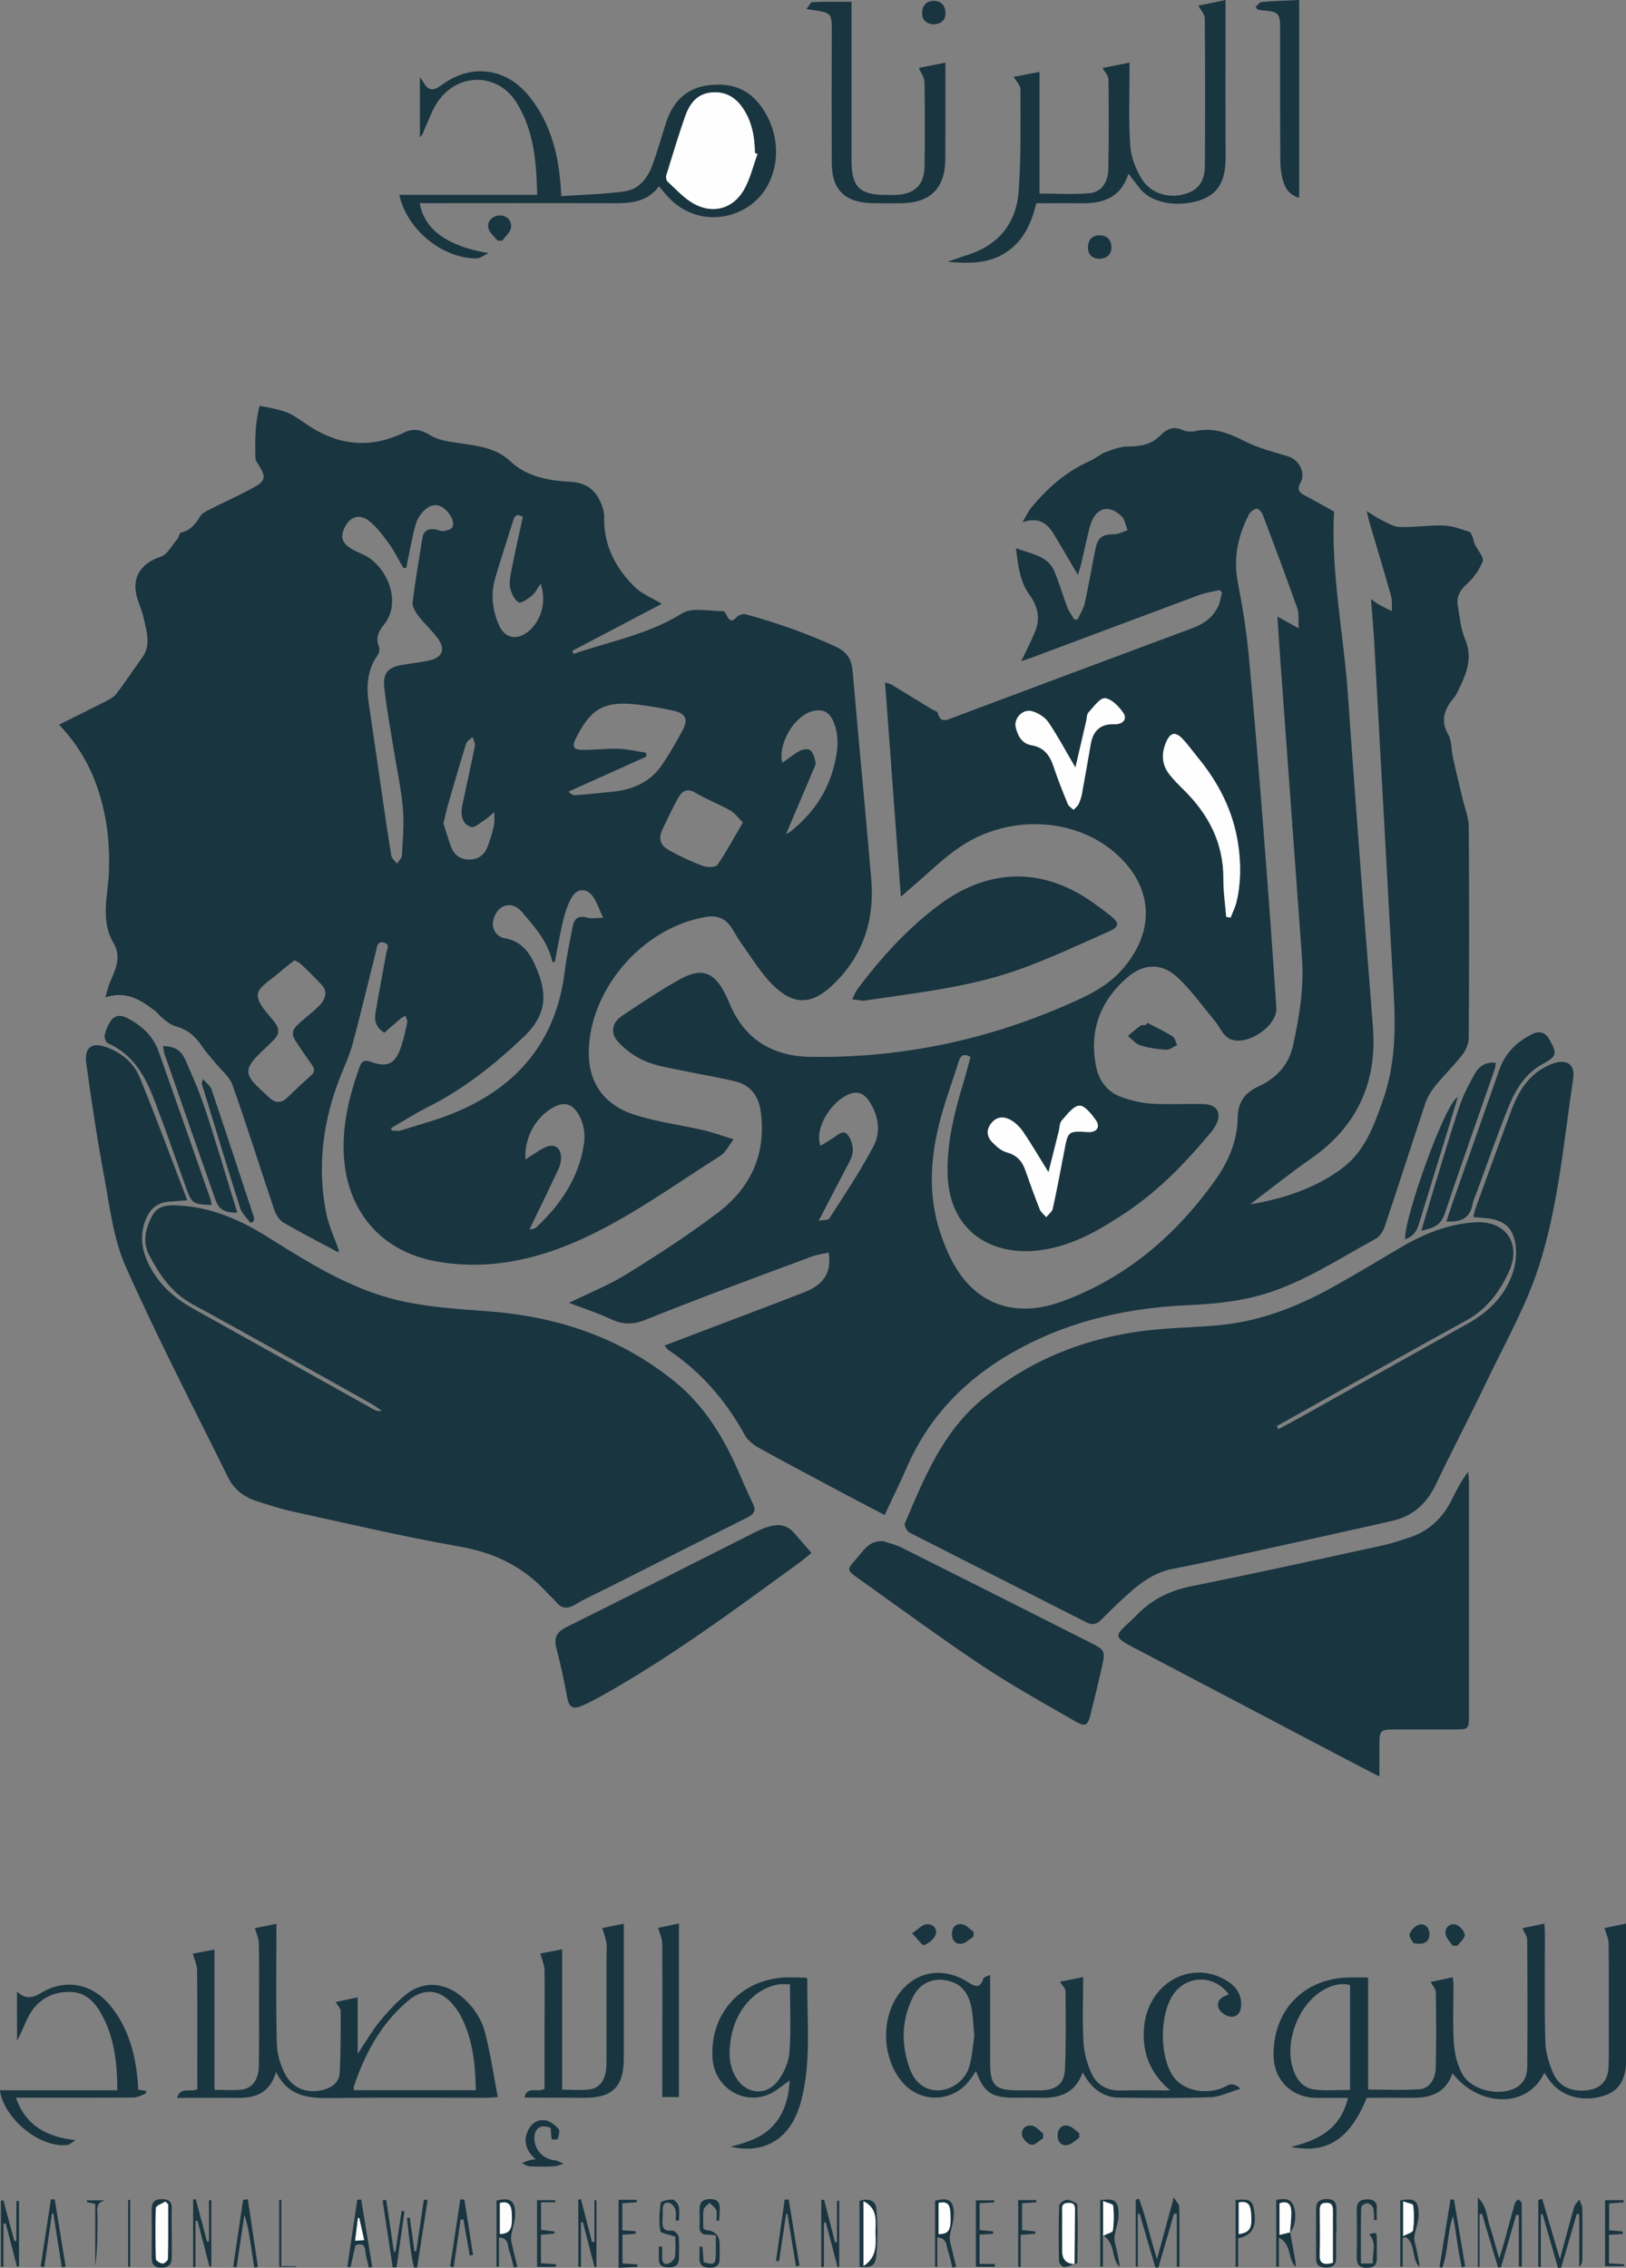<?xml version="1.0" encoding="UTF-8"?>
<svg id="Layer_1" data-name="Layer 1" xmlns="http://www.w3.org/2000/svg" viewBox="0 0 187.26 261.17">
  <rect x="0" y="0" width="187.26" height="261.17" fill="#808080" stroke="none"/>
  <defs>
    <style>
      .cls-1 {
        fill: #193540;
      }

      .cls-2 {
        fill: #fefefe;
      }
    </style>
  </defs>
  <path class="cls-1" d="M38.79,144.13c-2.07-1.11-4.16-2.17-6.18-3.36-.48-.29-.86-.95-1.05-1.52-1.61-4.77-3.11-9.57-4.79-14.31-.34-.96-1.3-1.7-1.98-2.54-.52-.64-1.08-1.25-1.54-1.93-.74-1.12-1.66-1.92-3-2.27-.52-.13-.98-.52-1.42-.85-.39-.29-.68-.72-1.07-1.01-1.57-1.17-3.18-2.27-5.62-1.48,.22-.74,.32-1.26,.52-1.73,.65-1.47,1.35-2.93,.42-4.52-1.58-2.7-.62-5.52-.53-8.33,.06-2.1-.05-4.24-.46-6.3-.76-3.83-2.27-7.38-5.29-10.52,1.82-.91,3.45-1.71,5.07-2.54,.52-.27,1.13-.52,1.47-.95,1.07-1.37,2.02-2.84,3.04-4.25,1.02-1.41,.52-2.9,.21-4.36-.16-.77-.46-1.52-.72-2.27-.82-2.44,.24-4.19,2.65-4.98,.78-.26,1.3-1.33,1.91-2.05,.18-.21,.23-.69,.41-.73,1.12-.23,1.7-1.02,2.25-1.92,.22-.35,.7-.56,1.1-.76,1.62-.82,3.28-1.57,4.88-2.43,1.54-.82,1.62-1.28,.68-2.73-.14-.22-.32-.47-.33-.71-.06-2.07-.05-4.14,.49-6.05,.87,.18,1.63,.31,2.36,.51,.5,.14,1.01,.32,1.46,.59,.75,.44,1.45,.97,2.19,1.43,3.46,2.15,7.05,2.32,10.69,.52,1.08-.53,2.02-.21,2.9,.32,1.11,.67,2.3,.77,3.55,.96,1.98,.3,4.06,.52,5.66,2.02,1.94,1.82,4.4,2.27,6.92,2.4,1.89,.09,3.03,.98,3.66,2.68,.15,.42,.29,.88,.28,1.32-.09,3.28,1.29,5.94,3.55,8.15,.78,.76,1.9,1.19,3.08,1.91-3.53,1.85-6.92,3.64-10.31,5.42,.06,.11,.12,.23,.17,.34,4.19-1.44,8.58-2.23,12.48-4.66,1.18-.73,3.13-.24,4.73-.26,.15,0,.34,.37,.46,.59,.33,.61,.63,.62,1.11,.09,.21-.23,.72-.4,1.02-.32,3.53,.97,6.96,2.16,10.31,3.7,1.53,.71,1.91,1.58,2.03,3.04,.68,7.93,1.46,15.85,2.13,23.78,.39,4.66-.91,8.75-4.34,12.08-2.44,2.36-4.53,2.53-6.99,.1-1.45-1.44-2.52-3.26-3.73-4.94-.44-.61-.76-1.31-1.21-1.91-.68-.9-1.63-1.18-2.73-1-7.08,1.16-13.13,7.89-13.52,15.04-.21,3.74,1.49,6.52,5.2,7.73,2.57,.84,5.31,1.18,7.96,1.79,1.09,.25,2.15,.64,3.51,1.06-.62,.79-.96,1.54-1.54,1.9-5.47,3.46-10.71,7.33-16.68,9.91-5.16,2.23-10.59,3.28-16.21,2.21-6.22-1.18-10.11-5.81-10.46-12.17-.2-3.55,.64-6.92,1.82-10.22,.25-.7,.64-.8,1.31-.55,1.85,.67,2.76,.25,3.41-1.6,.34-.96,.55-1.97,.76-2.96,.05-.23-.14-.5-.21-.76-.2,.13-.43,.23-.61,.38-.62,.53-1.23,1.07-1.81,1.59-.99-.61-1.17-1.41-1.03-2.26,.38-2.31,.83-4.61,1.25-6.92,.08-.44,.48-1-.28-1.21-.75-.2-.77,.45-.88,.89-.91,3.59-1.76,7.2-2.72,10.79-.34,1.27-.91,2.48-1.4,3.71-2.02,5.12-2.72,10.4-1.63,15.82,.29,1.43,.94,2.79,1.42,4.18-.06,.07-.12,.13-.18,.2Zm7.98-78.73c-.1,0-.21,.01-.31,.02-.55-.94-1.03-1.93-1.66-2.81-.68-.94-1.4-1.91-2.3-2.62-1.05-.83-2.09-.51-2.69,.54-.7,1.21-.48,2.02,.76,2.73,.39,.22,.81,.4,1.23,.59,2.66,1.18,4.62,5.45,2.38,8.14-.58,.7-.96,1.53-.52,2.53,.11,.24-.01,.7-.18,.94-1.19,1.7-1.31,3.58-1.01,5.55,.51,3.41,.99,6.82,1.49,10.23,.36,2.44,.7,4.87,1.11,7.3,.06,.33,.43,.61,.65,.92,.2-.31,.55-.61,.57-.93,.09-1.81,.26-3.64,.11-5.44-.19-2.22-.68-4.41-1.03-6.62-.39-2.43-.85-4.85-1.11-7.29-.19-1.7,.44-2.34,2.12-2.62,1.01-.17,2.03-.27,3.02-.49,1.55-.34,1.95-1.28,1.02-2.55-.66-.91-1.54-1.67-2.22-2.57-.34-.45-.74-1.09-.68-1.59,.3-2.48,.73-4.94,1.13-7.41,.15-.92,.78-1.13,1.6-.96,.26,.05,.53,.21,.77,.17,.38-.06,.9-.15,1.06-.41,.17-.27,.1-.83-.07-1.14-1.02-1.83-2.52-1.92-3.69-.18-.39,.57-.55,1.32-.71,2-.31,1.31-.55,2.64-.82,3.96Zm22.69,40.28c-.5-1.07-.73-1.8-1.15-2.4-.71-1.04-1.85-1.02-2.47,.07-.44,.77-.74,1.66-.95,2.53-.39,1.61-.67,3.26-.99,4.88-.09,.01-.19,.03-.28,.04-.49-2.35-2.04-4.02-3.49-5.76-.64-.76-1.54-1.03-2.34-.56-.51,.3-.95,1.08-1.02,1.7-.11,.88,.47,1.71,1.35,1.87,2.26,.4,3.11,2.05,3.84,3.91,1.18,3,.69,5.21-1.61,7.41-3.33,3.18-6.89,6.02-11.03,8.1-1.47,.74-2.86,1.63-4.29,2.45,.03,.09,.06,.18,.08,.28,.34,0,.71,.09,1.03-.01,2.16-.68,4.37-1.26,6.45-2.14,7.2-3.05,11.51-8.36,12.46-16.25,.2-1.69,.58-3.36,.89-5.03,.17-.94,.63-1.4,1.68-1.09,.46,.14,.99,.02,1.86,.02Zm4.95-18.99c.01,.15,.02,.3,.03,.44-2.99,1.35-5.98,2.7-8.97,4.04,.33,.32,.58,.43,.82,.41,1.47-.12,2.94-.26,4.41-.42,2.24-.25,4.19-1.12,5.5-3.02,.9-1.3,1.69-2.69,2.44-4.09,.63-1.19,.32-1.88-1-2.18-1.36-.31-2.75-.55-4.13-.72-3.88-.47-5.45,.4-7.19,3.88-.48,.96-.28,1.33,.81,1.33,1.36,0,2.73-.17,4.09-.13,1.07,.04,2.13,.3,3.2,.46Zm-40.47,23.89c-.58,.46-1.19,.89-1.74,1.39-.92,.83-2.46,1.67-2.51,2.58-.06,1.03,1.17,2.18,1.95,3.19,.59,.77,.51,1.38-.1,2.01-.66,.68-1.38,1.3-2.03,1.99-1.23,1.31-1.21,2.04,.04,3.29,.48,.48,.99,.94,1.49,1.4,.67,.61,1.34,.64,2.01,0,.91-.86,1.81-1.73,2.75-2.55,.49-.43,.45-.8,.11-1.27-.57-.8-1.13-1.61-1.68-2.43-.74-1.1-.68-1.54,.33-2.43,.71-.63,1.47-1.2,2.14-1.86,.85-.83,1-1.75,.41-2.4-.77-.84-1.59-1.63-2.4-2.42-.18-.18-.43-.28-.78-.5Zm51.62-15.86c-.58-.57-.95-1.11-1.46-1.39-1.29-.72-2.69-1.24-3.95-2-1.04-.63-1.62-.24-2.09,.63-.59,1.1-1.14,2.22-1.68,3.35-.6,1.26-.44,1.99,.75,2.65,1.22,.68,2.5,1.27,3.81,1.76,.5,.18,1.47,.19,1.67-.1,1.04-1.5,1.91-3.13,2.94-4.89Zm-25.04,38.8c.76-.48,1.43-.96,2.15-1.33,1.17-.61,2.01-.03,1.94,1.31-.02,.4-.15,.83-.32,1.2-1.07,2.27-2.17,4.53-3.32,6.9,.21-.06,.58-.05,.77-.23,2.8-2.62,4.89-5.67,5.5-9.55,.21-1.33-.02-2.57-.75-3.7-.64-.99-1.51-1.21-2.55-.7-2.18,1.07-3.58,3.55-3.43,6.1Zm30.01-37.48c.11-.06,.32-.13,.49-.26,2.47-1.97,4.22-4.41,5.02-7.5,.44-1.71,.66-3.42-.03-5.12-.46-1.13-1.18-1.52-2.32-1.29-2.13,.44-4.16,3.77-3.59,5.97,.68-.47,1.32-1,2.04-1.38,.34-.18,.99-.25,1.2-.05,.33,.32,.49,.89,.58,1.38,.05,.3-.16,.65-.29,.96-1.02,2.42-2.05,4.84-3.09,7.28Zm-28.28-28.82c-.38,.55-.6,1.07-.99,1.38-.46,.37-1.25,.92-1.54,.76-.48-.27-.82-1.02-.96-1.62-.14-.6-.01-1.28,.11-1.91,.42-2.1,.89-4.19,1.34-6.3-.7-.44-.95-.11-1.14,.51-.68,2.24-1.45,4.45-2.08,6.71-.49,1.77-.26,3.53,.46,5.21,.58,1.36,1.76,1.77,2.94,1.08,1.8-1.06,2.68-3.64,1.86-5.82Zm-11.18,27.61c.29,.88,.55,1.86,.92,2.79,.37,.93,1.13,1.4,2.14,1.37,1.02-.03,1.7-.6,2.04-1.53,.29-.78,.54-1.58,.71-2.39,.11-.49,.03-1.02,.04-1.54-.37,.31-.72,.65-1.12,.91-.5,.32-1.14,.91-1.55,.8-.78-.22-1.16-1.02-1.09-1.91,.01-.15,.02-.3,.05-.45,.5-2.32,1.01-4.64,1.48-6.98,.06-.31-.16-.68-.26-1.02-.26,.25-.66,.46-.75,.76-.72,2.31-1.39,4.63-2.06,6.95-.2,.68-.34,1.38-.55,2.23Z"/>
  <path class="cls-1" d="M143.92,138.71c3.81-.64,7.38-1.79,10.51-4.06,2.72-1.97,3.76-4.9,4.82-7.9,1.44-4.07,1.5-8.23,1.25-12.46-.76-13.36-1.47-26.72-2.22-40.08-.09-1.66-.25-3.32-.39-5.22,.41,.29,.65,.49,.91,.63,.49,.27,1,.52,1.5,.77-.03-.59,.06-1.21-.1-1.77-.79-2.8-1.64-5.59-2.46-8.38-.1-.32-.16-.65-.33-1.39,.69,.44,1.1,.76,1.56,.97,.72,.34,1.47,.84,2.22,.87,1.69,.06,3.39-.23,5.09-.17,.99,.03,1.98,.43,2.95,.73,.18,.05,.28,.41,.38,.64,.11,.28,.14,.59,.27,.86,.3,.64,1.04,1.42,.88,1.87-.36,.99-1.06,1.94-1.85,2.66-.82,.75-1.21,1.52-1.01,2.57,.24,1.26,.32,2.58,.82,3.74,1.02,2.38,0,4.33-.98,6.33-.13,.27-.36,.49-.54,.73-.93,1.24-1.27,2.46-.41,3.96,.41,.73,.34,1.73,.53,2.59,.36,1.64,.76,3.27,1.15,4.91,.24,1.02,.67,2.04,.68,3.07,.06,8.11,.05,16.23,0,24.34,0,.65-.32,1.41-.72,1.93-.99,1.27-2.15,2.39-3.16,3.64-.49,.61-.91,1.32-1.15,2.06-1.57,4.7-3.07,9.42-4.65,14.12-.18,.53-.58,1.14-1.05,1.4-4.55,2.47-8.89,5.43-13.99,6.68-2.37,.58-4.86,.83-7.3,.94-6.83,.28-13.37,1.65-19.45,4.87-5.94,3.15-10.54,7.59-13.25,13.84-.78,1.8-1.66,3.56-2.55,5.47-1.66-.87-3.26-1.69-4.85-2.54-3.21-1.71-6.42-3.41-9.6-5.17-.63-.35-1.31-.86-1.65-1.48-2.17-3.97-5.03-7.28-8.79-9.8-.14-.1-.24-.27-.47-.52,2.29-.87,4.47-1.7,6.65-2.53,3.19-1.21,6.38-2.4,9.55-3.65,2.21-.88,3.07-2.31,2.71-4.53-.68,.16-1.39,.24-2.03,.49-6.35,2.37-12.72,4.7-19,7.23-1.49,.6-2.64,.6-4.03-.05-1.56-.72-3.21-1.26-4.84-1.88,2.24-1.1,4.54-2.01,6.61-3.29,3.6-2.23,7.17-4.54,10.54-7.1,3.75-2.84,5.57-6.7,4.95-11.53-.24-1.86-1.15-3.15-2.98-3.59-1.95-.48-3.93-.78-5.89-1.2-1.48-.32-3.02-.52-4.4-1.1-1.17-.49-2.3-1.3-3.17-2.24-.96-1.04-.69-2.24,.46-3.01,2.14-1.43,4.28-2.87,6.52-4.13,2.66-1.5,4.11-.95,5.44,1.81,.13,.27,.26,.55,.38,.83,1.7,4.16,4.9,6.14,9.3,6.22,10.98,.18,21.42-2.15,31.36-6.8,1.88-.88,3.57-1.99,4.89-3.61,3.59-4.38,3.16-9.37-1.13-13.09-4.7-4.07-12.21-4.45-17.8-.71-2.06,1.38-3.84,3.19-5.75,4.8-.31,.26-.61,.53-1.11,.97-.61-8.34-1.21-16.42-1.82-24.67,.38,.12,.56,.14,.7,.22,1.57,.95,3.14,1.91,4.71,2.87,.22,.14,.61,.22,.65,.4,.32,1.27,1.09,.81,1.83,.53,9.18-3.44,18.36-6.88,27.55-10.3,1.26-.47,2.28-1.21,2.89-2.41,.25-.5,.32-1.1,.47-1.65-.09-.1-.18-.21-.26-.31-.81,.19-1.66,.31-2.43,.6-6.35,2.36-12.7,4.75-19.04,7.12-.45,.17-.9,.3-1.38,.46,.58-1.23,1.18-2.34,1.63-3.51,.56-1.45,.26-2.82-.66-4.07-1.2-1.65-1.35-3.59-1.59-5.41,1.08,.38,2.1,.63,3,1.1,.55,.28,1.1,.83,1.35,1.39,.61,1.38,1.01,2.85,1.55,4.27,.19,.51,.53,.95,.81,1.43,.13,0,.25,.01,.38,.02,.28-.62,.69-1.21,.83-1.86,.46-2.07,.81-4.16,1.23-6.24,.28-1.38,.81-1.72,2.21-1.73,.5,0,1-.3,1.5-.46-.22-.54-.3-1.22-.68-1.59-1.55-1.52-3.11-.97-3.69,1.27-.38,1.46-.68,2.95-1.03,4.43-.07,.28-.17,.55-.33,1.03-.94-1.6-1.77-3.03-2.62-4.45-.76-1.28-1.66-2.32-3.76-1.61,.47-.79,.69-1.28,1.03-1.69,1.85-2.24,3.99-4.13,6.69-5.34,.65-.29,1.22-.8,1.88-1.05,.83-.31,1.72-.64,2.58-.64,1.43,0,2.69-.22,3.73-1.3,.71-.73,1.51-1.07,2.56-.59,.42,.19,.99,.22,1.45,.12,2.12-.48,3.9,.27,5.75,1.2,1.53,.77,3.25,1.2,4.91,1.7,1.25,.37,2.08,1.9,1.45,3.03-.39,.71-.24,1.1,.43,1.45,1.16,.61,2.3,1.26,3.43,1.89-.39,7.05,1.12,14.14,1.61,21.29,.48,7,1.01,13.99,1.53,20.98,.43,5.74,.92,11.49,1.34,17.23,.47,6.35-1.9,11.37-7.16,15.03-2.11,1.47-4.13,3.08-6.19,4.63-.29,.22-.57,.46-.86,.69Zm5.64-66.38c-.05-.98,.06-1.68-.15-2.27-1.28-3.6-2.62-7.18-3.97-10.75-.12-.31-.5-.76-.71-.73-.33,.04-.74,.37-.9,.68-1.29,2.49-1.82,5.08-1.26,7.9,.53,2.71,.97,5.45,1.23,8.2,.64,6.79,1.19,13.59,1.72,20.39,.53,6.76,1.02,13.53,1.47,20.3,.14,2.1-3.32,4.44-5.28,3.63-.33-.14-.62-.43-.85-.71-.33-.41-.55-.91-.89-1.31-1.42-1.72-2.72-3.56-4.33-5.07-1.84-1.74-3.93-1.65-5.84,0-3.07,2.67-4.35,6.02-3.6,10.08,.31,1.69,1.22,2.99,2.8,3.61,1.14,.45,2.39,.74,3.61,.82,2,.13,4.02-.01,6.02,.05,1.59,.05,2.13,1.1,1.36,2.48-.15,.26-.31,.52-.51,.75-2.87,3.45-5.96,6.67-9.71,9.19-2.97,1.99-6.04,3.8-9.65,4.36-5.92,.92-10.84-2.17-10.99-8.75-.08-3.55,.74-6.91,1.75-10.25,.32-1.07,.6-2.16,.89-3.21-.85-.47-1.16-.13-1.36,.53-.67,2.13-1.45,4.23-2.04,6.38-1.21,4.42-1.56,8.88-.09,13.32,.4,1.21,.89,2.42,1.51,3.54,2.64,4.78,7.17,6.39,12.66,4.34,7.29-2.71,12.95-7.56,17.45-13.84,1.56-2.18,2.6-4.58,2.64-7.25,.03-1.86,.82-2.89,2.45-3.65,1.96-.91,3.4-2.39,3.9-4.6,.76-3.37,1.3-6.77,1.05-10.25-.82-11.22-1.64-22.45-2.45-33.67-.13-1.76-.24-3.52-.38-5.56,.87,.47,1.47,.8,2.45,1.34Zm-8.33,33.26c.16,.02,.31,.04,.47,.07,.23-.57,.52-1.13,.66-1.73,.55-2.24,.55-4.49,.2-6.76-.57-3.78-2.24-7.03-4.64-9.95-.55-.67-1.06-1.38-1.65-2.03-.89-.99-1.49-.9-2,.29-.56,1.32-.49,2.6,.42,3.74,.5,.62,1.06,1.19,1.62,1.74,2.87,2.83,4.6,6.14,4.56,10.28-.01,1.45,.21,2.9,.33,4.35Zm-20.48,29.4c-1.07-1.74-1.93-3.2-2.88-4.6-.37-.54-.87-1.06-1.43-1.38-.76-.43-1.59-.48-2.25,.33-.65,.8-.53,1.57,.12,2.24,.46,.47,1.02,.96,1.62,1.13,1.11,.3,1.76,.95,2.13,1.98,.55,1.53,1.09,3.06,1.69,4.58,.14,.35,.49,.61,.75,.91,.26-.33,.67-.62,.75-.99,.48-2.22,.9-4.45,1.33-6.67,.43-2.27,.43-2.27,2.74-2.14,.96,.05,1.45-.56,.91-1.34-.49-.71-1.3-1.74-1.91-1.7-.72,.05-1.43,1.05-2.04,1.72-.25,.27-.23,.79-.33,1.19-.37,1.46-.73,2.93-1.19,4.75Zm3.09-46.58c-1.03-1.76-1.99-3.56-3.12-5.23-.4-.59-1.18-1.07-1.89-1.27-1.03-.29-2.1,.8-1.87,1.82,.22,.99,.7,1.92,1.82,2.1,1.44,.24,2.1,1.15,2.53,2.43,.49,1.47,1.07,2.91,1.65,4.34,.11,.27,.44,.45,.66,.67,.2-.21,.45-.39,.57-.64,.18-.37,.31-.78,.39-1.18,.36-1.93,.69-3.87,1.03-5.81q.41-2.32,2.72-2.23c.96,.04,1.52-.58,1.01-1.32-.51-.73-1.34-1.6-2.1-1.67-.59-.05-1.31,1-1.9,1.64-.2,.22-.18,.64-.26,.98-.42,1.82-.85,3.64-1.25,5.38Zm-29.55,52.18c.53-.11,1.08-.06,1.22-.27,1.75-2.73,3.57-5.43,5.08-8.3,.88-1.67,.6-3.55-.49-5.2-.47-.72-1.11-1.16-2.02-.91-2.08,.59-4.38,3.86-3.59,6.05,.67-.42,1.36-.81,1.99-1.27,.68-.5,1.05-.28,1.4,.4,.45,.89,.45,1.73,0,2.6-1.16,2.2-2.3,4.41-3.59,6.89Z"/>
  <path class="cls-1" d="M21.55,138.23c-.89,.07-1.45,.12-2,.15-1.37,.07-2.25,.79-2.75,2.03-.6,1.48-.58,2.94,0,4.43,1.05,2.68,2.99,4.5,5.45,5.87,6.91,3.85,13.81,7.71,20.72,11.57,.28,.16,.58,.27,1,.19-.43-.29-.84-.6-1.28-.85-6.84-3.82-13.66-7.69-20.54-11.43-2.42-1.32-3.8-3.43-5-5.71-.79-1.51-.35-3.14,.44-4.57,.53-.98,1.57-1.13,2.59-1.1,3.9,.12,7.32,1.57,10.6,3.62,4.75,2.98,9.54,6,15.05,7.31,3.36,.8,6.88,1.01,10.34,1.27,8.03,.6,15.34,3.03,21.63,8.18,3.28,2.69,5.42,6.18,7.12,9.99,.59,1.31,1.13,2.65,1.77,3.94,.42,.85,.17,1.25-.64,1.65-5.28,2.63-10.54,5.31-15.81,7.97-1.35,.68-2.74,1.3-4.04,2.07-.95,.56-1.6,.39-2.24-.41-.28-.35-.65-.63-.95-.97-2.72-3.01-6.08-4.63-10.12-5.33-6.45-1.13-12.83-2.64-19.23-4.04-1.4-.31-2.77-.76-4.14-1.2-1.43-.46-2.57-1.34-3.24-2.69-3.99-8.08-8.15-16.09-11.81-24.32-1.43-3.22-1.83-6.92-2.49-10.44-.8-4.28-1.44-8.59-2.04-12.9-.27-1.98,.68-2.58,2.56-1.82,1.62,.65,2.93,1.79,3.57,3.34,1.9,4.61,3.62,9.3,5.5,14.2Z"/>
  <path class="cls-1" d="M147.25,164.58c.82-.44,1.64-.87,2.44-1.32,6.44-3.61,12.88-7.22,19.33-10.82,2.36-1.32,4.22-3.11,5.14-5.68,.33-.93,.5-2.01,.42-2.99-.19-2.35-1.28-3.31-3.64-3.5-.37-.03-.75-.06-1.27-.11,.11-.4,.17-.76,.29-1.08,1.36-3.74,2.71-7.47,4.09-11.2,.88-2.38,2.2-4.41,4.71-5.37,1.31-.5,2.71-.27,2.41,1.75-1.09,7.3-1.71,14.73-4,21.75-1.48,4.54-3.89,8.77-5.97,13.11-1.89,3.96-3.94,7.85-5.83,11.82-1.05,2.22-2.66,3.67-5.03,4.21-6.54,1.48-13.08,2.91-19.63,4.35-1.89,.42-3.78,.81-5.67,1.18-1.89,.37-3.43,1.39-4.83,2.63-1.16,1.03-2.28,2.11-3.37,3.21-.53,.53-1.01,.67-1.71,.32-6.78-3.45-13.58-6.87-20.36-10.33-.31-.16-.67-.83-.56-1.07,2.23-5.23,4.35-10.53,8.93-14.31,5.19-4.29,11.18-6.79,17.78-7.76,3.07-.45,6.19-.47,9.29-.74,4.77-.41,9.13-2.1,13.27-4.4,2.61-1.45,5.17-3,7.74-4.52,2.7-1.59,5.54-2.77,8.72-2.95,3.43-.19,5.3,2.41,3.87,5.61-1.06,2.37-2.59,4.42-4.98,5.72-5.38,2.94-10.73,5.96-16.08,8.94-1.9,1.06-3.8,2.13-5.71,3.2,.06,.12,.12,.24,.18,.35Z"/>
  <path class="cls-1" d="M158.86,204.59c-1.9-.99-3.51-1.81-5.1-2.65-7.8-4.1-15.6-8.21-23.41-12.31-.17-.09-.33-.18-.5-.27-1.31-.75-1.36-1.06-.3-2.07,.47-.44,.95-.87,1.4-1.33,1.74-1.8,3.83-2.8,6.31-3.3,7.38-1.48,14.73-3.11,22.09-4.71,.96-.21,1.89-.54,2.83-.84,2.3-.72,3.92-2.22,4.99-4.35,.55-1.1,1.1-2.2,1.92-3.27,.03,.42,.08,.85,.08,1.27,0,8.94,0,17.88,0,26.83,0,1.54-.05,1.58-1.6,1.58-2.24,0-4.47,0-6.71,0-1.96,0-1.99,.03-2,1.94,0,1.05,0,2.11,0,3.5Z"/>
  <path class="cls-1" d="M98.14,115.08c.29-.56,.41-.92,.63-1.2,2.75-3.65,5.79-7.01,9.48-9.74,5.76-4.24,11.99-4.27,17.78-.08,.61,.44,1.23,.89,1.82,1.36,1.08,.87,1.1,1.3-.15,1.85-3.49,1.55-6.95,3.19-10.54,4.45-5.67,2-11.66,2.62-17.57,3.51-.38,.06-.79-.08-1.44-.16Z"/>
  <path class="cls-1" d="M93.45,178.84c-.56,.45-.98,.82-1.43,1.15-7.47,5.43-14.89,10.96-22.99,15.45-.69,.38-1.4,.75-2.14,1.05-.98,.4-1.39,.02-1.57-1-.34-1.9-.75-3.79-1.24-5.65-.32-1.2,0-1.87,1.12-2.44,7.32-3.64,14.61-7.35,21.91-11.02,.54-.27,1.11-.5,1.7-.64,.98-.24,1.89-.06,2.59,.74,.67,.76,1.32,1.52,2.06,2.37Z"/>
  <path class="cls-1" d="M101.71,177.48c.7,.24,1.45,.41,2.11,.74,7.27,3.64,14.53,7.3,21.79,10.97,1.64,.83,1.7,.94,1.3,2.74-.41,1.85-.87,3.68-1.32,5.52-.31,1.26-.6,1.45-1.72,.81-3.63-2.1-7.32-4.14-10.8-6.46-4.82-3.21-9.48-6.65-14.2-10.01-1.38-.98-1.37-1.01-.22-2.31,.81-.93,1.48-2.11,3.07-1.99Z"/>
  <path class="cls-1" d="M177.83,238.75c-1.87,4.02-7.42,3.99-10.56,.02-.74,2.22-2.45,2.83-4.56,2.82-1.78-.01-3.56,0-5.3,0-1.95,4.76-4.56,6.49-8.75,5.65,3.25-.77,5.76-2.13,6.58-5.64-1.25,0-2.4,0-3.56,0-2.93,.01-5.02-2.07-5.01-5,0-5.24,3.62-8.85,8.87-8.87,.64,0,1.29,0,2.02,0v12.91c1.96,0,3.95,.1,5.93-.04,1.11-.08,1.82-1.1,1.86-2.52,.07-2.88,.05-5.76,.01-8.64,0-.38-.37-.75-.6-1.19,.75-.16,1.6-.34,2.55-.54,.03,.36,.08,.64,.08,.92,0,2.24-.1,4.48,.05,6.71,.08,1.17,.39,2.41,.93,3.44,1.01,1.96,4.4,2.73,6.3,1.6,.91-.54,1.22-1.46,1.22-2.43,.03-4.85,.03-9.71-.01-14.56,0-.44-.36-.87-.56-1.33,.71-.15,1.55-.32,2.54-.53,.02,.45,.06,.8,.06,1.16,0,4.17-.06,8.34,.05,12.51,.03,1.2,.43,2.45,.91,3.56,.66,1.5,1.97,2.1,3.63,1.99,1.71-.12,2.66-.97,2.74-2.71,.07-1.51,.02-3.03,.03-4.55,0-3.22,.02-6.45-.02-9.67,0-.57-.3-1.13-.48-1.78,.65-.13,1.52-.32,2.52-.52,0,.82,0,1.53,0,2.25,0,4.36,0,8.72,0,13.08,0,2.62-.76,3.92-2.61,4.51-2.48,.78-4.97,.05-6.3-1.86-.15-.21-.29-.42-.51-.74Zm-22.34-10.15c-1.22-.29-2.31,.09-3.32,.72-2.63,1.67-4.17,5.67-3.34,8.67,.38,1.35,1.12,2.49,2.61,2.66,1.29,.15,2.62,.03,4.04,.03v-12.09Z"/>
  <path class="cls-1" d="M45.99,22.44h15.87c-.07-3.77-.37-7.38-2.35-10.59-2.08-3.38-6.5-3.57-8.94-.36-.73,.97-1.13,2.2-1.65,3.32-.15,.32-.21,.69-.56,1v-6.92c.21,.3,.34,.45,.43,.62,.49,.91,1.11,.98,1.93,.38,1.6-1.18,3.37-1.88,5.41-1.63,2.4,.3,4.08,1.71,5.4,3.61,2.17,3.12,2.94,6.68,3.11,10.72,2.44-.17,4.89-.22,7.29-.55,1.56-.22,2.59-1.41,3.14-2.86,.6-1.59,1.07-3.23,1.57-4.85,.79-2.59,2.37-4.26,5.19-4.54,2.94-.29,5,.81,6.45,3.45,2.11,3.85,1.08,8.62-2.3,10.68-3.11,1.89-6.87,1.29-9.24-1.46-.24-.29-.48-.58-.84-1.01-1.57,2.11-3.83,1.96-6.07,1.95-7.16-.02-14.32,0-21.49,0,.52,3.07,3.23,4.97,7.92,5.75-.47,.21-.95,.61-1.42,.61-3.93,0-8-3.36-8.86-7.33Zm41.25-4.7c-.1-.04-.2-.08-.31-.12-.04-1.92-.36-3.76-1.53-5.36-.79-1.07-1.82-1.66-3.19-1.63-1.91,.05-2.81,1.3-3.36,2.88-.76,2.21-1.44,4.45-2.13,6.69-.06,.21,0,.57,.14,.7,.97,.88,1.87,1.91,2.99,2.54,2.2,1.24,4.52,.62,5.79-1.55,.74-1.26,1.07-2.76,1.58-4.15Z"/>
  <path class="cls-1" d="M29.36,222.05c.63-.13,1.48-.3,2.47-.5,0,.5,0,.9,0,1.3,0,4.17-.06,8.34,.05,12.51,.03,1.16,.39,2.4,.92,3.44,.93,1.81,2.72,2.4,4.67,1.8,.97-.3,1.62-.96,1.66-1.95,.1-2.34,.12-4.69,.1-7.04,0-.34-.36-.67-.58-1.05,.81-.17,1.61-.34,2.54-.54v6.51c.94-1.4,1.62-2.6,2.48-3.66,.9-1.11,1.88-2.18,2.98-3.1,1.98-1.65,4.42-1.54,6.43,.1,1.4,1.14,2.38,2.61,2.81,4.31,.6,2.36,.95,4.79,1.44,7.33-.67,.04-1,.08-1.32,.08-6.03,0-12.05-.04-18.08,.03-2.53,.03-4.79-.25-6.14-3.01-.69,2.37-2.28,3-4.3,2.99-2.33-.02-4.67,0-7.11,0,.43-1.36,1.55-.58,2.34-1.01,0-.6,0-1.28,0-1.95,0-3.9,.02-7.81-.02-11.71,0-.63-.31-1.26-.5-1.94,.61-.11,1.49-.28,2.5-.47v16.15c1.11,0,2.13,.1,3.12-.02,1.27-.16,1.97-1.18,1.99-2.77,.04-2.35,.02-4.7,.02-7.05,0-2.35,.03-4.7-.02-7.05-.01-.53-.27-1.06-.45-1.72Zm25.44,18.65c-.06-3.02-.35-5.89-1.74-8.54-.19-.37-.43-.71-.68-1.04-1.51-2-3.47-2.32-5.38-.7-3.13,2.63-5,6.11-6.27,9.94-.03,.09,.03,.21,.05,.35h14.02Z"/>
  <path class="cls-1" d="M129.95,20.02c-.85,2.74-2.91,3.43-5.43,3.39-1.7-.03-3.4,0-5.17,0-.57,2.31-1.48,4.36-3.51,5.67-1.95,1.27-4.14,1.3-6.71,1.07,.95-.33,1.59-.57,2.24-.77,3.63-1.13,5.68-3.67,5.95-7.37,.28-3.89,.2-7.8,.2-11.71,0-.47-.48-.93-.77-1.45,.91-.18,1.93-.37,2.97-.57v14.01c1.87,0,3.86,.14,5.82-.05,1.3-.12,2.07-1.26,2.1-2.74,.07-3.45,.06-6.9,.02-10.35,0-.42-.42-.84-.68-1.32,.9-.18,1.91-.38,3.1-.62,0,.51,0,.91,0,1.3,0,2.77-.11,5.54,.09,8.3,.09,1.26,.6,2.59,1.25,3.69,1.12,1.9,3.43,2.5,5.49,1.69,1.35-.54,1.84-1.69,1.85-3,.04-5.69,.04-11.38-.01-17.06,0-.49-.48-.98-.74-1.48,.87-.18,1.9-.39,3.13-.65,0,.44,0,.8,0,1.15,0,5.61-.02,11.22,.01,16.84,.01,2.2-.44,4.13-2.72,4.99-2.11,.8-5.59,.78-7.24-1.38-.38-.5-.78-1-1.22-1.58Z"/>
  <path class="cls-1" d="M141.5,229.66c-1.6-2.21-4.7-2.25-6.29-.09-1.69,2.29-1.72,7.3-.05,9.62,1.22,1.7,4.1,2.16,6.19,.99q.72-.4,1.51,.37c-1.25,.37-2.33,.93-3.42,.97-3.52,.13-7.05,.1-10.58,.05-1.9-.03-3.21-1.12-4.17-2.91-.88,2.49-2.76,2.99-4.95,2.93-1.06-.03-2.12,0-3.18-.01-2.4-.04-3.3-.69-4.16-3.06-.24,.35-.44,.64-.64,.92-1.88,2.65-5.62,2.86-7.77,.43-2.45-2.77-2.61-7.53-.33-10.43,1.91-2.44,4.94-2.94,7.72-1.23,.77,.47,1.44,.98,1.87-.35,.06-.19,.48-.27,.78-.43,0,3.49,0,6.81,0,10.13,0,2.58,.58,3.17,3.11,3.17,.95,0,1.9,.02,2.84,0,1.63-.05,2.59-.76,2.66-2.35,.14-3.03,.1-6.06,.07-9.09,0-.33-.39-.66-.64-1.06,.82-.17,1.67-.34,2.67-.54,0,2.6-.1,5.06,.04,7.51,.07,1.21,.41,2.47,.92,3.57,.62,1.37,1.83,2.03,3.42,1.98,1.81-.06,3.61-.01,5.65-.01-2.41-2.05-3.29-4.5-3-7.4,.49-4.85,5.19-7.61,9.22-5.4,1.15,.63,1.99,1.51,1.95,2.96-.02,.8-.4,1.41-1.2,1.35-.48-.04-1.14-.45-1.35-.88-.35-.71,.06-1.3,.84-1.57,.1-.03,.18-.09,.28-.14Zm-29.29,4.84c-.12-1.26-.14-2.29-.33-3.29-.27-1.39-.91-2.56-2.4-3.02-1.79-.55-3.46,.05-4.32,1.76-1.37,2.7-1.4,5.54-.36,8.35,.62,1.67,1.88,2.48,3.33,2.43,1.54-.06,3.06-1.17,3.51-2.77,.33-1.19,.41-2.44,.56-3.45Z"/>
  <path class="cls-1" d="M92.86,1.06c.3-.37,.49-.81,.7-.82,1.46-.06,2.93-.03,4.51-.03,0,.3,0,.67,0,1.04,0,5.76,0,11.52,0,17.28,0,3,.94,3.92,3.96,3.92,.34,0,.68,0,1.02,0,2.24-.04,3.4-1.11,3.43-3.34,.05-3.22,.04-6.44-.01-9.66,0-.51-.39-1.01-.65-1.63,.83-.17,1.86-.37,3.06-.61,0,.86,0,1.61,0,2.35,0,2.92,.01,5.84-.01,8.76-.03,3.38-1.74,5.07-5.15,5.09-1.14,0-2.27,.02-3.41-.02-3.05-.1-4.51-1.58-4.52-4.63-.02-4.85-.01-9.7,0-14.56,0-2.85,.21-2.71-2.92-3.15Z"/>
  <path class="cls-1" d="M69.35,222.04c.66-.13,1.5-.3,2.49-.5,0,.48,0,.84,0,1.21,0,4.77,0,9.55,0,14.32,0,3.24-1.3,4.53-4.56,4.52-2.23,0-4.47-.01-6.7-.02-.04,0-.07-.02-.17-.06,.32-1.33,1.54-.47,2.3-.96,0-1.94,0-3.94,0-5.94,0-2.58,.04-5.15,0-7.73-.01-.6-.3-1.2-.49-1.91,.63-.12,1.52-.29,2.52-.48v16.16c1.11,0,2.13,.1,3.13-.02,1.28-.16,1.96-1.2,1.97-2.9,.02-4.21,.01-8.41,.01-12.62,0-.45,.06-.92-.01-1.36-.09-.54-.29-1.06-.48-1.72Z"/>
  <path class="cls-1" d="M90.94,239.59c-.83,.56-1.62,1.32-2.56,1.67-3.01,1.13-6.12-1-6.32-4.22-.32-5,3.08-8.93,8.07-9.29,.9-.07,1.81,0,2.7,0,.07,.08,.15,.14,.15,.2-.08,4.72,.51,9.48-.75,14.13-.21,.76-.5,1.52-.88,2.2-1.44,2.6-4.05,3.68-7.21,2.94,1.96-.51,3.74-1.07,5.02-2.56,1.29-1.5,1.69-3.3,1.78-5.07Zm.03-11.07c-.45,0-.86-.05-1.25,0-2.76,.44-4.97,2.91-5.53,6.15-.26,1.52-.29,3.02,.48,4.42,1.12,2.07,3.51,2.4,4.93,.54,.69-.91,1.23-2.15,1.32-3.28,.19-2.55,.06-5.13,.06-7.84Z"/>
  <path class="cls-1" d="M13.51,240.74c-.02-3.03-.3-5.84-1.64-8.44-.8-1.55-1.85-2.86-3.75-2.9-2.08-.05-3.76,.85-4.78,2.72-.5,.91-.82,1.92-1.38,2.88v-5.66q1.12,1.17,2.63,.25c2.97-1.82,6.16-1.19,8.34,1.66,1.96,2.56,2.71,5.54,2.95,8.69,.02,.22,.02,.45,.04,.72,.32,.05,.6,.09,.91,.13-.03,.14-.02,.31-.08,.33-.46,.17-.93,.44-1.4,.44-4.47,.03-8.94,.02-13.52,.02,1.16,3.26,3.57,4.52,6.87,4.89-.34,.19-.66,.53-1.02,.56-3.12,.31-7.19-3-7.7-6.31H13.51Z"/>
  <path class="cls-1" d="M24.38,138.77c-2.19-.07-2.31-.17-2.99-2.09-1.18-3.32-2.34-6.64-3.59-9.93-1.05-2.78-2.44-5.31-5.36-6.6-.23-.1-.43-.6-.39-.87,.08-.51,.3-1.02,.55-1.48,.43-.76,1.07-1.03,1.91-.62,1.74,.84,3.1,2.07,3.76,3.91,2,5.64,3.97,11.29,5.94,16.93,.08,.23,.11,.49,.16,.75Z"/>
  <path class="cls-1" d="M166.58,140.66c.31-.93,.56-1.75,.85-2.56,1.74-4.96,3.5-9.91,5.23-14.88,.68-1.95,2.02-3.25,3.82-4.14,.85-.42,1.51-.18,1.98,.67,.89,1.6,.82,1.91-.74,2.75-1.95,1.04-3.09,2.81-3.89,4.74-1.32,3.22-2.45,6.51-3.65,9.77-.21,.57-.49,1.12-.6,1.71-.3,1.59-1.33,2.04-3,1.94Z"/>
  <path class="cls-1" d="M144.6,.79c.24-.2,.48-.54,.74-.56,1.39-.12,2.79-.16,4.28-.23V22.78c-1.02-.28-1.59-1.01-1.85-1.93-.22-.75-.32-1.56-.32-2.35-.03-5-.02-10-.02-14.99,0-2.04-.11-2.15-2.14-2.33-.15-.01-.29-.04-.44-.06l-.25-.33Z"/>
  <path class="cls-1" d="M18.76,120.48c1.24-.03,2.08,.47,2.51,1.42,.86,1.92,1.71,3.86,2.37,5.86,1.3,3.94,2.46,7.92,3.69,11.9-1.58-.02-2.12-.34-2.59-1.69-1.94-5.52-3.87-11.05-5.79-16.59-.08-.24-.1-.51-.18-.9Z"/>
  <path class="cls-1" d="M163.69,141.73c.55-1.85,1.05-3.58,1.58-5.3,.94-3.07,1.84-6.15,2.87-9.19,.42-1.24,1.06-2.42,1.7-3.57,.48-.87,1.25-1.4,2.42-1.28-.04,.27-.04,.52-.12,.74-1.93,5.57-3.9,11.12-5.78,16.71-.43,1.28-1.35,1.61-2.66,1.89Z"/>
  <path class="cls-1" d="M75.79,222.02c.61-.13,1.46-.31,2.4-.51v19.99h-1.92c0-.44,0-.91,0-1.38,0-5.42,.02-10.84,0-16.26,0-.6-.3-1.19-.47-1.85Z"/>
  <path class="cls-1" d="M28.87,140.86c-.41-.57-.99-1.08-1.2-1.71-1.52-4.76-2.96-9.54-4.42-14.31-.03-.09,.04-.21,.11-.58,.41,.48,.86,.78,.99,1.18,1.66,4.9,3.27,9.82,4.89,14.74,.04,.13,0,.29,0,.43-.13,.08-.26,.16-.39,.24Z"/>
  <path class="cls-1" d="M167.89,126.33c-.66,2.18-1.24,4.12-1.84,6.06-.88,2.86-1.77,5.71-2.64,8.57-.25,.84-.69,1.47-1.6,1.76-.06-2.63,4.61-15.64,6.08-16.39Z"/>
  <path class="cls-1" d="M131.17,253.22c.83,2.14,1.26,4.43,2.08,6.94,.67-2.46,1.25-4.59,1.93-7.1,.34,.56,.63,.82,.63,1.08,.04,2.3,.02,4.6,.02,6.91h-.3v-6.09c-.11-.01-.21-.02-.32-.04-.6,2.07-1.2,4.14-1.8,6.21-.12,0-.23,.01-.35,.02-.61-2.08-1.21-4.16-1.82-6.24-.07,.01-.13,.03-.2,.04v6.08c-.08,0-.16,0-.24,0v-7.72c.12-.03,.25-.07,.37-.1Z"/>
  <path class="cls-1" d="M177.6,253.2c.66,2.24,1.31,4.48,2.05,6.97,.58-2.14,1.08-4.06,1.62-5.95,.1-.34,.4-.62,.61-.92,.12,.35,.34,.7,.35,1.05,.03,1.97,.02,3.94,0,5.91,0,.27-.06,.54-.36,.8v-6.06c-.09-.01-.18-.02-.28-.04-.6,2.07-1.2,4.13-1.8,6.2-.12,0-.24,.01-.36,.02-.59-2.06-1.19-4.13-1.78-6.19h-.2v6.07c-.1,0-.19,0-.29,0v-7.7l.43-.14Z"/>
  <path class="cls-1" d="M170.39,255.02v6.07c-.06,0-.13,0-.19,0v-8.04c1.06,1.07,1.03,2.3,1.38,3.36,.36,1.11,.66,2.24,1.08,3.7,.28-.92,.48-1.56,.66-2.21,.38-1.38,.74-2.78,1.14-4.16,.05-.18,.26-.31,.39-.46,.14,.14,.4,.28,.4,.42,.02,2.44,.02,4.88,.02,7.32-.12,0-.23,0-.35,0v-5.92c-.1-.01-.2-.02-.31-.03-.58,2.01-1.16,4.01-1.74,6.02-.11,.02-.23,.04-.34,.06-.62-2.07-1.23-4.13-1.85-6.2-.1,.02-.2,.04-.29,.05Z"/>
  <path class="cls-1" d="M61.68,248.67c-1.1-1.01-1.42-2.04-.91-3.22,.38-.89,1.12-1.43,2.07-1.26,.55,.09,1.1,.55,1.49,.99,.18,.21,.01,.77-.09,1.15-.02,.08-.68,.09-.69,.04-.09-.35-.09-.73-.12-1.1,0-.07,0-.14,0-.21-1.13-.46-1.87,0-1.89,1.14-.02,1.35,1.01,2.46,2.35,2.59,.35,.03,.67,.25,1.01,.38-.36,.11-.71,.29-1.07,.31-.95,.05-1.9,.05-2.84,0-.3-.01-.6-.24-.9-.37,.31-.12,.61-.24,.92-.34,.14-.05,.29-.05,.69-.1Z"/>
  <path class="cls-1" d="M68.46,258.19v-4.81c.08,0,.15,0,.23,0v7.67c-.07,.02-.15,.03-.22,.05-.45-1.73-.89-3.45-1.34-5.18-.07,0-.15,0-.22,0v5.13c-.1,0-.21,0-.31,0v-7.73l.3-.06c.43,1.64,.85,3.29,1.28,4.93,.09,0,.19,0,.28,0Z"/>
  <path class="cls-1" d="M94.9,253.3c.42,1.64,.85,3.28,1.27,4.93,.07,0,.15-.02,.22-.02v-4.76c.09,0,.17,0,.26,0v7.62c-.06,.02-.12,.03-.18,.05-.45-1.72-.91-3.45-1.36-5.17-.07,0-.15,0-.22,0v5.12c-.1,0-.2,0-.31,0v-7.69l.32-.06Z"/>
  <path class="cls-1" d="M22.24,261.09v-7.78c.1-.02,.21-.03,.31-.05,.43,1.63,.86,3.26,1.29,4.89,.08,0,.15-.02,.23-.03v-4.74c.09,0,.18,0,.27,0v7.6c-.07,.02-.14,.05-.21,.07-.46-1.76-.92-3.52-1.38-5.29-.08,0-.16,.02-.24,.03v5.3c-.09,0-.18,0-.27,0Z"/>
  <path class="cls-1" d="M.39,253.4c.42,1.56,.84,3.12,1.26,4.68,.08,0,.16,0,.24,0v-4.61c.1,0,.2,.01,.3,.02v7.52c-.08,.02-.16,.04-.23,.05-.43-1.67-.86-3.34-1.3-5-.09,0-.17,0-.26,.01v4.98H.11v-7.6c.1-.02,.19-.04,.29-.06Z"/>
  <path class="cls-1" d="M148.58,257.08c.16,.88,.32,1.76,.48,2.64,.08,.43,.18,.87,.15,1.34-.95-.94-.41-2.63-1.93-3.36v3.33c-.1,0-.2,0-.3,0v-7.7c.69-.04,1.46-.32,1.92,.55,.49,.92,.28,2.7-.35,3.22,.05-.82,.18-1.64,.15-2.46-.03-.83-.47-1.24-1.35-.89v3.63c.47-.12,.85-.21,1.22-.3Z"/>
  <path class="cls-1" d="M126.7,253.38c1.67-.25,2.12,.05,2.12,1.68,0,.76-.29,1.51-.43,2.28-.05,.26-.07,.54-.02,.79,.22,.97,.47,1.94,.6,2.94-1.06-.9-.39-2.67-1.95-3.65v3.6c-.1,0-.21,0-.31,0v-7.63Zm.34,4.11c.47-.24,1.1-.38,1.13-.6,.12-.95,.13-1.92,.04-2.87-.02-.19-.67-.32-1.16-.53v4Z"/>
  <path class="cls-1" d="M42.47,261.14c-.13-.62-.33-1.24-.39-1.87-.07-.81-.46-.94-1.15-.7-.19,.84-.37,1.69-.56,2.54-.12-.02-.24-.05-.37-.07,.38-2.57,.77-5.14,1.15-7.71l.44-.03,1.28,7.76c-.13,.03-.27,.06-.4,.09Zm-1.1-5.71s-.1,.01-.15,.02c-.1,.84-.2,1.67-.32,2.61,.38-.03,.65-.04,1.04-.07-.21-.92-.39-1.74-.57-2.56Z"/>
  <path class="cls-1" d="M161.54,257.73v3.3c-.09,0-.18,0-.27,0v-7.62c1.62-.32,2.11,0,2.11,1.63,0,.79-.32,1.58-.47,2.37-.04,.22-.05,.48,0,.7,.23,.98,.48,1.95,.59,2.97-1-.92-.4-2.65-1.6-3.45-.12,.04-.24,.07-.36,.11Zm.06-.21c.49-.28,1.1-.43,1.13-.67,.12-.95,.12-1.92,.02-2.87-.02-.18-.69-.28-1.16-.46v4Z"/>
  <path class="cls-1" d="M76.26,258.74c0,.37,0,.74,0,1.11-.01,.5,.06,1.01,.7,.83,.32-.09,.73-.48,.77-.79,.11-.81,.04-1.64,.04-2.31-.73-.26-1.69-.38-1.73-.65-.16-1.06-.11-2.17,.05-3.24,.03-.2,.89-.41,1.36-.38,.26,.02,.64,.47,.72,.78,.12,.52,.03,1.09,.03,1.63l-.39,.02c0-.43,.09-.89-.03-1.28-.09-.3-.39-.68-.67-.76-.57-.17-.8,.21-.79,.77,0,.38,.02,.76-.02,1.13-.08,.84,.06,1.4,1.13,1.28,.23-.02,.69,.43,.73,.7,.1,.82,.03,1.66,.03,2.49,0,.86-.49,1.06-1.26,1.05-.78-.01-1.1-.35-1.06-1.11,.02-.43,0-.86,0-1.29,.13,0,.25,0,.38,0Z"/>
  <path class="cls-1" d="M57.18,261.03v-7.6c1.55-.39,2.14-.03,2.15,1.54,0,.79-.3,1.59-.44,2.38-.05,.26-.06,.55,0,.8,.21,.96,.46,1.92,.69,2.88-.14,.04-.27,.08-.41,.11-.17-.64-.29-1.31-.53-1.93-.21-.55,.03-1.44-1.18-1.55v3.37c-.1,0-.2,0-.29-.01Zm.39-3.75c1.18-.03,1.47-.56,1.37-2.36-.05-.85-.26-1.49-1.37-1.21v3.58Z"/>
  <path class="cls-1" d="M19.78,257.15c0,.95,0,1.89,0,2.84,0,.8-.37,1.15-1.18,1.16-.85,0-1.14-.37-1.13-1.18,.02-1.85,.01-3.71,0-5.57,0-.81,.36-1.15,1.18-1.14,.83,0,1.17,.33,1.13,1.16-.04,.91,0,1.82,0,2.73Zm-.41-3.32c-.1-.1-.2-.19-.31-.29-.38,.24-1.08,.47-1.09,.73-.09,1.96-.07,3.92,0,5.88,0,.19,.48,.5,.76,.52,.2,.02,.62-.34,.62-.53,.05-2.1,.03-4.21,.03-6.31Z"/>
  <path class="cls-1" d="M80.9,258.72c.04,.61,.09,1.21,.13,1.8,1.24,.35,1.39,.25,1.41-.89,.01-.71,0-1.42,0-2.19-.38-.04-.63-.1-.88-.09-.73,.04-1.04-.29-1-1.01,.03-.6,.03-1.21,0-1.82-.03-.85,.32-1.25,1.2-1.27,.93-.02,1.18,.47,1.13,1.28-.03,.4-.05,.81-.07,1.21-.1,0-.2,0-.31,0,0-.41,.1-.86-.03-1.22-.12-.33-.51-.56-.77-.83-.24,.26-.64,.5-.68,.79-.1,.73-.03,1.49-.03,2.16,.19,.12,.25,.18,.32,.19q1.56,.11,1.56,1.66c0,.42,0,.83,0,1.25,.02,.78-.03,1.41-1.11,1.42-1.09,.01-1.28-.55-1.21-1.43,.02-.33,0-.66,0-.99,.11,0,.23-.01,.34-.02Z"/>
  <path class="cls-1" d="M107.94,257.65v3.41c-.08,0-.16-.01-.25-.02,0-2.53,0-5.07,0-7.6,1.57-.41,2.16-.03,2.16,1.54,0,.8-.3,1.59-.44,2.39-.04,.26-.04,.54,.01,.8,.22,.96,.46,1.91,.7,2.87-.14,.04-.28,.08-.43,.11-.17-.64-.3-1.3-.52-1.93-.2-.57-.02-1.42-1.24-1.57Zm.16-3.95v3.59c1.17-.02,1.44-.45,1.37-2.14-.03-.86-.04-1.75-1.37-1.45Z"/>
  <path class="cls-1" d="M28.54,253.27c.39,2.6,.78,5.19,1.16,7.79-.14,.03-.28,.06-.42,.09-.15-.99-.3-1.99-.45-2.98-.16-1.03-.32-2.05-.69-3.1-.3,2.01-.59,4.02-.89,6.04-.13-.02-.26-.04-.4-.06,.38-2.57,.77-5.14,1.15-7.71l.53-.06Z"/>
  <path class="cls-1" d="M153.87,257.16c0,.98,0,1.97,0,2.95,0,.79-.44,1.03-1.17,1.03-.76,0-1.14-.3-1.13-1.07,0-1.89,0-3.79,0-5.68,0-.82,.42-1.13,1.21-1.14,.84-.02,1.15,.39,1.13,1.18-.02,.91,0,1.82,0,2.73,0,0-.02,0-.03,0Zm-.35,3.43c0-1.94,0-3.9,0-5.86,0-.56,0-1.08-.8-1.05-.75,.02-.71,.52-.71,1.02,0,1.63,.05,3.26-.01,4.88-.04,.99,.32,1.32,1.53,1Z"/>
  <path class="cls-1" d="M123.78,260.72c-.41,.13-.83,.36-1.24,.36-.21,0-.58-.43-.58-.68-.04-2.12-.06-4.24,.02-6.36,0-.26,.6-.72,.91-.7,.42,.02,1.18,.38,1.18,.62,.08,2.22,.03,4.45,0,6.67,0,.04-.21,.08-.33,.12,.02-2,.04-4,.05-6.01,0-.53,.1-1.07-.76-1.05-.88,.02-.7,.62-.71,1.11-.02,1.47,0,2.95,0,4.42q0,1.5,1.45,1.5Z"/>
  <path class="cls-1" d="M98.99,261.05v-7.59c.92-.31,1.84-.13,1.93,.86,.17,1.85,.19,3.75-.02,5.59-.12,1.11-.67,1.26-1.91,1.14Zm.45-7.55v7.46c1.61-1.06,1.39-2.57,1.38-3.87-.02-1.21,.34-2.71-1.38-3.59Z"/>
  <path class="cls-1" d="M167.34,255.21c-.69,1.94-.53,4.05-1.24,5.96-.11-.03-.22-.05-.32-.08,.42-2.6,.85-5.19,1.27-7.79h.4c.43,2.57,.86,5.15,1.29,7.73-.13,.03-.26,.06-.4,.09-.12-.59-.24-1.19-.34-1.78-.12-.71-.21-1.42-.32-2.13-.1-.66-.22-1.33-.34-1.99Z"/>
  <path class="cls-1" d="M5.98,254.95c-.29,2.05-.58,4.09-.88,6.14l-.42-.07,1.18-7.73c.15,0,.29,0,.44,0,.42,2.58,.84,5.17,1.26,7.75-.15,.03-.3,.05-.44,.08-.32-2.07-.65-4.13-.97-6.2-.06,0-.12,.01-.18,.02Z"/>
  <path class="cls-1" d="M158.24,255.63c-.03-.47,.02-.96-.11-1.4-.06-.22-.44-.49-.68-.5-.24,0-.69,.29-.69,.47-.05,2.14-.03,4.28-.03,6.47h1.39c-.14-1.15,.52-2.34-.44-3.36,.85-.26,.86-.26,.88,.61,.02,.64-.01,1.29,0,1.93,.03,.78-.11,1.3-1.09,1.32-1,.02-1.23-.45-1.22-1.32,.03-1.78,.03-3.55,0-5.33-.01-.87,.34-1.24,1.21-1.24,.83,0,1.17,.37,1.1,1.19-.03,.39,0,.79,0,1.19-.11,0-.23,0-.34,0Z"/>
  <path class="cls-1" d="M64.01,261.06h-2.16v-7.68h2.1c0,.08,0,.16,.01,.24h-1.65v3.18c.5,.06,1.02,.12,1.54,.18,0,.08,0,.17,0,.25-.49,.04-.98,.08-1.55,.13v3.28c.59,.04,1.16,.08,1.73,.12,0,.1-.01,.19-.02,.29Z"/>
  <path class="cls-1" d="M114.57,261.05h-2.18v-7.65h2.11c0,.08,0,.16,0,.24-.53,.03-1.07,.05-1.68,.08v3.1c.53,.05,1.05,.1,1.56,.15,0,.09-.01,.19-.02,.28-.5,.03-.99,.06-1.55,.1v3.37h1.77c0,.11-.01,.21-.02,.32Z"/>
  <path class="cls-1" d="M53.48,253.31c.33,2.13,.66,4.25,1,6.38-.13,.02-.26,.05-.38,.07-.24-1.39-.48-2.78-.73-4.17-.11,0-.21,.02-.32,.02-.27,1.83-.53,3.66-.8,5.49l-.41-.07c.39-2.58,.78-5.16,1.17-7.74,.16,0,.31,.01,.47,.02Z"/>
  <path class="cls-1" d="M90.83,253.29c.41,2.54,.82,5.08,1.24,7.63l-.4,.08c-.33-2.01-.66-4.02-.99-6.03-.05-.01-.1-.03-.14-.04-.27,1.83-.55,3.66-.82,5.49-.12-.02-.24-.04-.35-.06l1-7.04,.48-.03Z"/>
  <path class="cls-1" d="M47.19,255.38c.18,1.3,.36,2.59,.54,3.89,.07,0,.14,0,.2,0,.3-1.99,.6-3.98,.89-5.96,.14,.02,.28,.05,.42,.07l-1.2,7.76c-.12,0-.24,0-.36,0-.45-1.89-.59-3.81-.81-5.72,.11-.01,.21-.02,.32-.04Z"/>
  <path class="cls-1" d="M44.48,253.33l.88,5.96c.06,.01,.12,.02,.18,.04,.24-1.57,.48-3.14,.71-4.71,.11,.02,.22,.03,.33,.05-.3,2.15-.61,4.29-.91,6.44-.15,0-.29,.01-.44,.02-.39-2.58-.78-5.16-1.17-7.73,.14-.02,.28-.03,.42-.05Z"/>
  <path class="cls-1" d="M142.3,253.36c1.62-.16,1.96,.03,2.14,1.23,.28,1.92-.21,2.83-1.85,3.18v3.28h-.29v-7.7Zm.36,.29v3.65c1.28-.2,1.55-.67,1.43-2.29-.06-.86-.2-1.62-1.43-1.36Z"/>
  <path class="cls-1" d="M126.58,29.81c-.81-.05-1.3-.49-1.28-1.36,.02-.84,.49-1.36,1.35-1.35,.86,0,1.34,.56,1.35,1.37,0,.83-.51,1.3-1.42,1.34Z"/>
  <path class="cls-1" d="M107.52,2.81c-.84-.08-1.34-.48-1.32-1.37,.03-.86,.53-1.34,1.36-1.34,.86,0,1.32,.59,1.33,1.39,.02,.86-.54,1.27-1.37,1.32Z"/>
  <path class="cls-1" d="M186.87,257.27c-.51,.03-1.01,.07-1.57,.1v3.29c.57,.03,1.15,.06,1.73,.1,0,.07,.01,.15,.02,.22h-2.2v-7.6h2.12c0,.08,.02,.17,.03,.25-.54,.04-1.08,.08-1.68,.13v3.09c.55,.04,1.05,.08,1.55,.13,0,.1,0,.2,.01,.31Z"/>
  <path class="cls-1" d="M57.32,27.73c-.37-.47-.93-.9-1.07-1.44-.22-.78,.52-1.5,1.32-1.48,.9,.03,1.38,.65,1.28,1.41-.07,.53-.65,1-1,1.49-.18,0-.35,.01-.53,.02Z"/>
  <path class="cls-1" d="M71.68,256.85c.59,.04,1.05,.07,1.52,.1,0,.1,0,.2,.01,.3-.48,.03-.95,.07-1.52,.11v3.31c.56,.03,1.14,.06,1.72,.1,0,.1,0,.2,.01,.29-.69,.04-1.39,.07-2.18,.11v-7.83h2.08c.01,.09,.02,.18,.03,.27-.54,.04-1.08,.08-1.68,.13v3.12Z"/>
  <path class="cls-1" d="M117.27,253.37h2.07c0,.08,0,.17,.01,.25-.52,.04-1.03,.08-1.64,.12v3.09c.49,.05,1.01,.1,1.52,.15v.27c-.51,.04-1,.07-1.68,.12v3.71c-.1,0-.19-.01-.29-.02v-7.7Z"/>
  <path class="cls-1" d="M14.99,253.36v7.7c-.08,0-.15,0-.23,0v-7.71c.08,0,.15,0,.23,0Z"/>
  <path class="cls-1" d="M105.04,222.64c.72-.48,1.13-.96,1.61-1.03,.75-.11,1.33,.48,1.11,1.18-.16,.52-.8,1.01-1.34,1.22-.2,.08-.73-.7-1.38-1.37Z"/>
  <path class="cls-1" d="M162.8,223.79c-.09-.18-.56-.7-.46-1.05,.14-.45,.69-1.01,1.14-1.1,.76-.15,1.19,.51,1.14,1.21-.05,.81-.64,1.15-1.82,.94Z"/>
  <path class="cls-1" d="M124.28,246.2c-.44,.29-.85,.74-1.32,.83-.69,.13-1.16-.35-1.16-1.06,0-.74,.41-1.31,1.18-1.17,.47,.08,.88,.56,1.31,.86,0,.18,0,.36,0,.55Z"/>
  <path class="cls-1" d="M112.11,223.02c-.44,.29-.85,.74-1.32,.82-.68,.12-1.15-.34-1.16-1.07-.01-.76,.42-1.3,1.18-1.17,.47,.08,.87,.56,1.31,.86,0,.18,0,.37,0,.55Z"/>
  <path class="cls-1" d="M167.3,224.08c-.28-.44-.74-.85-.81-1.32-.11-.74,.42-1.31,1.16-1.12,.44,.12,.99,.73,1.04,1.16,.04,.39-.53,.85-.84,1.28-.18,0-.36,0-.55,0Z"/>
  <path class="cls-1" d="M10.98,253.82c-.44-.11-.7-.17-.97-.23v-.19h2.11c-1.21,.24-.88,1.18-.89,1.96-.01,1.88,0,3.75-.26,5.64v-7.16Z"/>
  <path class="cls-1" d="M120.12,246.25c-.44,.28-.93,.81-1.32,.75-.43-.06-1-.64-1.09-1.08-.14-.72,.41-1.27,1.16-1.12,.46,.09,.85,.59,1.27,.9,0,.18-.01,.36-.02,.54Z"/>
  <path class="cls-1" d="M32.4,260.98h1.71s0,.06,0,.09h-1.95v-7.72c.08,0,.16-.01,.24-.02v7.64Z"/>
  <path class="cls-1" d="M38.97,143.93c.02,.08,.05,.16,.07,.25-.09-.02-.17-.03-.26-.05,.06-.07,.12-.13,.18-.2Z"/>
  <path class="cls-2" d="M141.23,105.6c-.12-1.45-.34-2.9-.33-4.35,.03-4.14-1.69-7.45-4.56-10.28-.57-.56-1.13-1.12-1.62-1.74-.92-1.14-.99-2.43-.42-3.74,.51-1.19,1.1-1.27,2-.29,.58,.64,1.09,1.35,1.65,2.03,2.4,2.92,4.07,6.17,4.64,9.95,.34,2.27,.34,4.53-.2,6.76-.15,.59-.44,1.15-.66,1.73-.16-.02-.31-.04-.47-.07Z"/>
  <path class="cls-2" d="M120.75,134.99c.46-1.82,.82-3.29,1.19-4.75,.1-.4,.08-.92,.33-1.19,.61-.68,1.32-1.68,2.04-1.72,.61-.04,1.42,.99,1.91,1.7,.54,.78,.05,1.39-.91,1.34-2.31-.13-2.31-.13-2.74,2.14-.43,2.23-.84,4.46-1.33,6.67-.08,.37-.49,.66-.75,.99-.26-.3-.61-.56-.75-.91-.6-1.51-1.15-3.04-1.69-4.58-.37-1.04-1.02-1.68-2.13-1.98-.6-.16-1.16-.66-1.62-1.13-.65-.66-.77-1.44-.12-2.24,.66-.81,1.49-.76,2.25-.33,.56,.32,1.06,.84,1.43,1.38,.95,1.4,1.8,2.87,2.88,4.6Z"/>
  <path class="cls-2" d="M123.85,88.41c.41-1.74,.83-3.56,1.25-5.38,.08-.33,.05-.76,.26-.98,.59-.63,1.31-1.69,1.9-1.64,.76,.07,1.59,.94,2.1,1.67,.51,.73-.05,1.35-1.01,1.32q-2.3-.09-2.72,2.23c-.34,1.94-.67,3.88-1.03,5.81-.08,.41-.21,.81-.39,1.18-.12,.25-.38,.43-.57,.64-.23-.22-.55-.4-.66-.67-.59-1.43-1.16-2.88-1.65-4.34-.43-1.28-1.09-2.19-2.53-2.43-1.12-.19-1.6-1.11-1.82-2.1-.23-1.02,.84-2.11,1.87-1.82,.7,.2,1.49,.68,1.89,1.27,1.13,1.67,2.08,3.47,3.12,5.23Z"/>
  <path class="cls-2" d="M87.24,17.74c-.51,1.39-.85,2.89-1.58,4.15-1.27,2.18-3.6,2.79-5.79,1.55-1.12-.63-2.02-1.66-2.99-2.54-.14-.13-.2-.49-.14-.7,.69-2.24,1.36-4.48,2.13-6.69,.54-1.58,1.44-2.84,3.36-2.88,1.37-.03,2.4,.56,3.19,1.63,1.17,1.6,1.49,3.44,1.53,5.36,.1,.04,.2,.08,.31,.12Z"/>
  <path class="cls-2" d="M148.58,257.08c-.38,.09-.75,.19-1.22,.3v-3.63c.88-.35,1.32,.06,1.35,.89,.03,.82-.09,1.64-.15,2.46,0,0,.02-.02,.02-.02Z"/>
  <path class="cls-2" d="M127.04,257.48v-4c.49,.21,1.15,.34,1.16,.53,.1,.95,.09,1.92-.04,2.87-.03,.22-.66,.36-1.13,.6Z"/>
  <path class="cls-2" d="M41.37,255.42c.18,.82,.37,1.65,.57,2.56-.39,.03-.66,.04-1.04,.07,.11-.94,.22-1.78,.32-2.61,.05,0,.1-.01,.15-.02Z"/>
  <path class="cls-2" d="M161.6,257.52v-4c.47,.18,1.14,.28,1.16,.46,.1,.95,.1,1.93-.02,2.87-.03,.23-.64,.39-1.13,.67Z"/>
  <path class="cls-2" d="M57.57,257.28v-3.58c1.11-.28,1.32,.36,1.37,1.21,.1,1.8-.19,2.33-1.37,2.36Z"/>
  <path class="cls-2" d="M19.36,253.83c0,2.1,.02,4.21-.03,6.31,0,.2-.42,.55-.62,.53-.28-.02-.75-.33-.76-.52-.06-1.96-.08-3.92,0-5.88,.01-.26,.71-.49,1.09-.73,.1,.1,.2,.19,.31,.29Z"/>
  <path class="cls-2" d="M108.09,253.7c1.34-.31,1.34,.59,1.37,1.45,.07,1.69-.2,2.12-1.37,2.14v-3.59Z"/>
  <path class="cls-2" d="M153.51,260.59c-1.21,.32-1.57,0-1.53-1,.06-1.63,.02-3.26,.01-4.88,0-.51-.03-1,.71-1.02,.81-.03,.8,.49,.8,1.05,0,1.96,0,3.92,0,5.86Z"/>
  <path class="cls-2" d="M123.78,260.72q-1.45,0-1.45-1.5c0-1.47-.01-2.95,0-4.42,0-.49-.17-1.09,.71-1.11,.86-.02,.76,.53,.76,1.05-.01,2-.03,4-.05,6.01,0,0,.03-.02,.03-.02Z"/>
  <path class="cls-2" d="M99.45,253.5c1.72,.88,1.36,2.38,1.38,3.59,.02,1.3,.24,2.82-1.38,3.87v-7.46Z"/>
  <path class="cls-2" d="M142.66,253.64c1.23-.26,1.37,.5,1.43,1.36,.12,1.61-.15,2.09-1.43,2.29v-3.65Z"/>
  <path class="cls-1" d="M132.13,117.79c.98,.51,1.98,.98,2.91,1.56,.28,.17,.35,.67,.52,1.01-.42,.19-.85,.56-1.26,.53-1.01-.06-2.03-.21-2.99-.51-.53-.17-.95-.71-1.42-1.08,.48-.39,.94-.81,1.44-1.17,.16-.11,.44-.07,.66-.09,.05-.08,.09-.17,.14-.25Z"/>
</svg>